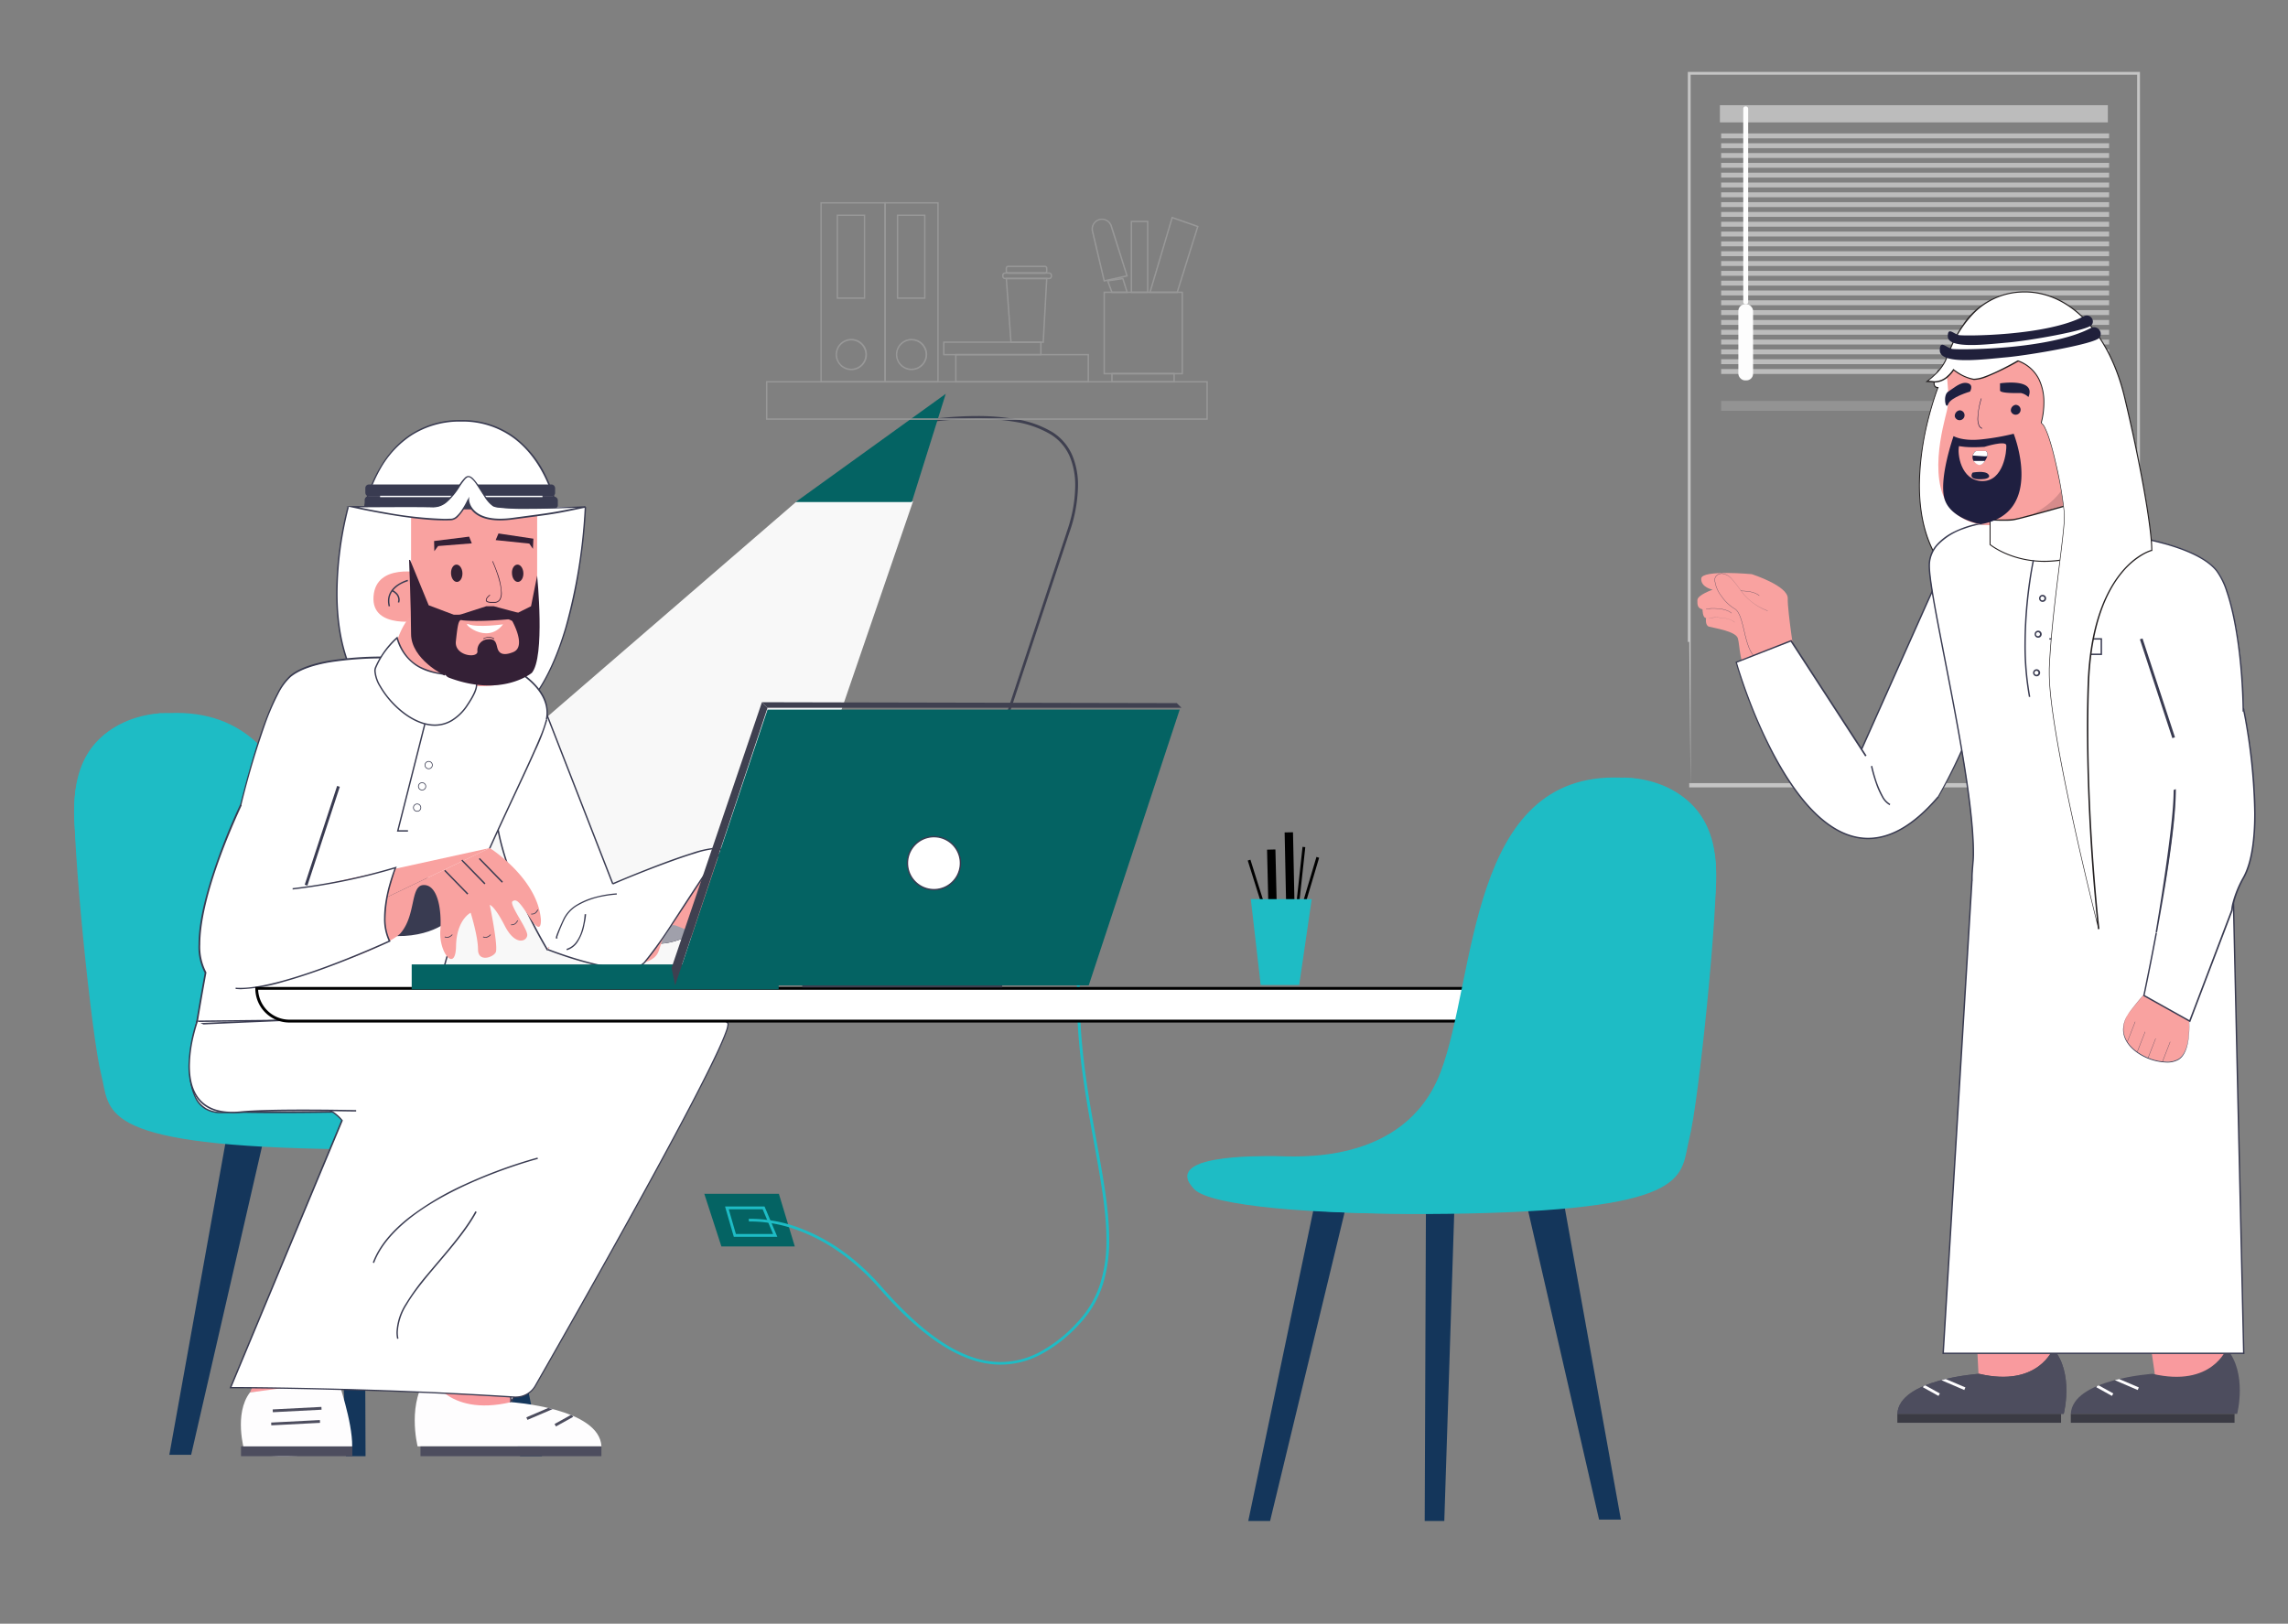 <svg id="Layer_1" data-name="Layer 1" xmlns="http://www.w3.org/2000/svg" xmlns:xlink="http://www.w3.org/1999/xlink" viewBox="0 0 648 460"><rect x="0" y="0" width="648" height="460" fill="#808080" stroke="none"/><defs><style>.cls-1{fill:none;}.cls-2{clip-path:url(#clip-path);}.cls-3{clip-path:url(#clip-path-2);}.cls-4{fill:#3f4050;}.cls-5{fill:#f8f8f8;}.cls-6{fill:#046363;}.cls-7{fill:#c5c5c5;}.cls-8{fill:#bcbcbc;}.cls-9{fill:#939393;}.cls-10{fill:#fdfdfd;}.cls-11{fill:#989898;}.cls-12{fill:#14365b;}.cls-13{fill:#1ebcc5;}.cls-14{fill:#393b51;}.cls-15{fill:#93dee3;}.cls-16{fill:#a0a0ab;}.cls-17{fill:#fff;}.cls-18{fill:#f9a2a0;}.cls-19{fill:#f9a4a2;}.cls-20{fill:#e29696;}.cls-21{fill:#f99a9e;}.cls-22{fill:#fefdfe;}.cls-23{clip-path:url(#clip-path-3);}.cls-24{fill:#4d4d5e;}.cls-25{fill:#352134;}.cls-26{fill:#342036;}.cls-27{clip-path:url(#clip-path-4);}.cls-28{fill:#3b3b44;}.cls-29{clip-path:url(#clip-path-5);}.cls-30{fill:#231f20;}.cls-31{fill:#f28b8b;}.cls-32{fill:#d68b8b;}.cls-33{fill:#1f1f40;}.cls-34{fill:#1e2142;}.cls-35{fill:#1d2040;}.cls-36{fill:#20203b;}.cls-37{clip-path:url(#clip-path-6);}</style><clipPath id="clip-path"><rect id="Matte" class="cls-1" x="-58.55" y="-195" width="760" height="760"/></clipPath><clipPath id="clip-path-2"><polyline id="Matte-2" data-name="Matte" class="cls-1" points="-173.34 569.94 781.63 569.94 781.63 -199.94 -173.34 -199.94 -173.34 569.94"/></clipPath><clipPath id="clip-path-3"><path class="cls-1" d="M144.72,397.23s25.07,1.63,25.62,12.53H118.28S115,397,121.55,389.32c0,0,4.63,12.27,23.17,7.91"/></clipPath><clipPath id="clip-path-4"><path class="cls-1" d="M560.55,389.2s-22.69,1.48-23.19,11.35h47.12s3-11.6-3-18.5c0,0-4.2,11.1-21,7.15"/></clipPath><clipPath id="clip-path-5"><path class="cls-1" d="M609.67,389.2s-22.69,1.48-23.18,11.35H633.6s3-11.6-3-18.5c0,0-4.19,11.1-21,7.15"/></clipPath><clipPath id="clip-path-6"><path class="cls-1" d="M562.72,129.64c.32-.72.08-1.87-.4-1.87h-2.51a.85.85,0,0,0-.69.5l-.25.4a2,2,0,0,0,0,1.84c.8,1.11,2.34,2.41,3.81-.87"/></clipPath></defs><title>Artboard 1</title><g id="Man_Office_Work" data-name="Man Office Work"><g class="cls-2"><g id="Man_Office_Work-2" data-name="Man Office Work"><g class="cls-3"><g id="Lamp"><path class="cls-4" d="M261.07,277.13l41.71-126-.38-.13.37.15a41.79,41.79,0,0,0,2.54-13.52,21.73,21.73,0,0,0-1.49-8.31,14.55,14.55,0,0,0-5.7-6.86A28.58,28.58,0,0,0,288,118.8a63.52,63.52,0,0,0-11.39-.94,102.2,102.2,0,0,0-17,1.5l.15.78.35-.07a103,103,0,0,1,16.54-1.42,62.47,62.47,0,0,1,11.24.93,27.85,27.85,0,0,1,9.81,3.57,13.74,13.74,0,0,1,5.4,6.49,21.1,21.1,0,0,1,1.42,8,38.51,38.51,0,0,1-1.24,9.22c-.31,1.22-.62,2.23-.85,2.92l-.28.81c0,.09-.06.16-.08.21l0,.07h0l-41.71,126,.75.25Z"/><path class="cls-5" d="M186.69,267.32a8.25,8.25,0,0,1-2.7-.41c-5.63-1.92,0-9.48,0-9.48l10.51.74,4,5.19s-6.43,4-11.81,4m21.23-11-9.43-6.71.23-.32,9.43,6.71-.23.32m2.91-2.9-9.43-6.72.23-.32,9.43,6.71-.23.33m.73-.74L202.13,246l.23-.32,9.43,6.71-.23.32M258.6,142H225.69L92.15,257.35c1.62,7.84,3.07,15.43,4.9,21.91l114.26.56L258.6,142"/><polygon class="cls-6" points="267.85 111.57 258.24 142.23 225.33 142.23 267.85 111.57"/></g><g id="Window"><polygon class="cls-7" points="478.42 181.46 478.42 221.86 606.07 221.86 606.07 20.37 478.02 20.37 478.02 181.86 478.42 181.86 478.42 181.46 478.82 223.46 478.82 21.16 605.28 21.16 605.28 223.07 478.42 223.07 478.42 181.46 478.82 222.46 478.42 181.46"/><rect class="cls-8" x="487.11" y="29.8" width="109.87" height="4.87"/><rect class="cls-8" x="487.46" y="37.8" width="109.87" height="1.39"/><rect class="cls-8" x="487.46" y="40.58" width="109.87" height="1.39"/><rect class="cls-8" x="487.46" y="43.36" width="109.87" height="1.39"/><rect class="cls-8" x="487.46" y="46.14" width="109.87" height="1.39"/><rect class="cls-8" x="487.46" y="48.92" width="109.87" height="1.39"/><rect class="cls-8" x="487.46" y="51.71" width="109.87" height="1.39"/><rect class="cls-8" x="487.46" y="54.49" width="109.87" height="1.39"/><rect class="cls-8" x="487.46" y="57.27" width="109.87" height="1.39"/><rect class="cls-8" x="487.46" y="60.05" width="109.87" height="1.39"/><rect class="cls-8" x="487.46" y="62.83" width="109.87" height="1.39"/><rect class="cls-8" x="487.46" y="65.61" width="109.87" height="1.39"/><rect class="cls-8" x="487.46" y="68.39" width="109.87" height="1.39"/><rect class="cls-8" x="487.46" y="71.18" width="109.87" height="1.39"/><rect class="cls-8" x="487.46" y="73.96" width="109.87" height="1.39"/><rect class="cls-8" x="487.46" y="76.74" width="109.87" height="1.39"/><rect class="cls-9" x="487.46" y="113.59" width="109.17" height="2.78"/><rect class="cls-8" x="487.46" y="79.52" width="109.87" height="1.39"/><rect class="cls-8" x="487.46" y="82.3" width="109.87" height="1.39"/><rect class="cls-8" x="487.46" y="85.08" width="109.87" height="1.39"/><rect class="cls-8" x="487.46" y="87.86" width="109.87" height="1.39"/><rect class="cls-8" x="487.46" y="90.65" width="109.87" height="1.39"/><rect class="cls-8" x="487.46" y="93.43" width="109.87" height="1.39"/><rect class="cls-8" x="487.46" y="96.21" width="109.87" height="1.39"/><rect class="cls-8" x="487.46" y="98.99" width="109.87" height="1.39"/><rect class="cls-8" x="487.46" y="101.77" width="109.87" height="1.39"/><rect class="cls-8" x="487.46" y="104.55" width="109.87" height="1.39"/><rect class="cls-10" x="493.72" y="30.15" width="1.39" height="56.05" rx="0.63"/><rect class="cls-10" x="492.33" y="86.2" width="4.17" height="21.56" rx="1.88"/></g><g id="Outline"><polygon class="cls-11" points="232.54 108.17 232.54 108.36 250.89 108.36 250.89 57.26 232.35 57.26 232.35 108.36 232.54 108.36 232.54 108.17 232.74 108.17 232.74 57.66 250.49 57.66 250.49 107.97 232.54 107.97 232.54 108.17 232.74 108.17 232.54 108.17"/><polygon class="cls-11" points="217.14 118.73 217.14 118.92 342.07 118.92 342.07 107.97 216.94 107.97 216.94 118.92 217.14 118.92 217.14 118.73 217.34 118.73 217.34 108.36 341.68 108.36 341.68 118.53 217.14 118.53 217.14 118.73 217.34 118.73 217.14 118.73"/><polygon class="cls-11" points="250.69 108.17 250.69 108.36 265.85 108.36 265.85 57.26 250.49 57.26 250.49 108.36 250.69 108.36 250.69 108.17 250.89 108.17 250.89 57.66 265.45 57.66 265.45 107.97 250.69 107.97 250.69 108.17 250.89 108.17 250.69 108.17"/><polygon class="cls-11" points="254.21 84.46 254.21 84.66 262.11 84.66 262.11 60.78 254.01 60.78 254.01 84.66 254.21 84.66 254.21 84.46 254.41 84.46 254.41 61.18 261.71 61.18 261.71 84.27 254.21 84.27 254.21 84.46 254.41 84.46 254.21 84.46"/><path class="cls-11" d="M253.94,100.47h-.2A4.43,4.43,0,1,0,258.17,96a4.43,4.43,0,0,0-4.43,4.44h.39a4,4,0,1,1,1.19,2.85,4,4,0,0,1-1.19-2.85Z"/><polygon class="cls-11" points="237.15 84.46 237.15 84.66 245.04 84.66 245.04 60.78 236.95 60.78 236.95 84.66 237.15 84.66 237.15 84.46 237.34 84.46 237.34 61.18 244.65 61.18 244.65 84.27 237.15 84.27 237.15 84.46 237.34 84.46 237.15 84.46"/><path class="cls-11" d="M236.87,100.47h-.2A4.44,4.44,0,1,0,241.11,96a4.43,4.43,0,0,0-4.44,4.44h.4a4,4,0,1,1,1.18,2.85,4,4,0,0,1-1.18-2.85Z"/><polygon class="cls-11" points="270.71 108.17 270.71 108.36 308.42 108.36 308.42 100.27 270.51 100.27 270.51 108.36 270.71 108.36 270.71 108.17 270.91 108.17 270.91 100.67 308.02 100.67 308.02 107.97 270.71 107.97 270.71 108.17 270.91 108.17 270.71 108.17"/><polygon class="cls-11" points="294.8 100.47 294.8 100.27 267.5 100.27 267.5 97.14 294.6 97.14 294.6 100.47 294.8 100.47 294.8 100.27 294.8 100.47 295 100.47 295 96.75 267.1 96.75 267.1 100.67 295 100.67 295 100.47 294.8 100.47"/><polygon class="cls-11" points="295.46 96.95 295.66 96.96 296.66 78.71 284.8 78.71 286.14 97.14 295.65 97.14 295.66 96.96 295.46 96.95 295.46 96.75 286.51 96.75 285.22 79.11 296.24 79.11 295.26 96.94 295.46 96.95 295.46 96.75 295.46 96.95"/><path class="cls-11" d="M285.54,77.37v.2h10.38a.73.73,0,0,0,.73-.73V76a.73.73,0,0,0-.73-.73H285.54a.73.73,0,0,0-.73.73v.81a.73.73,0,0,0,.73.73v-.4a.33.33,0,0,1-.33-.33V76a.32.32,0,0,1,.33-.33h10.38a.33.33,0,0,1,.33.33v.81a.33.33,0,0,1-.33.33H285.54Z"/><path class="cls-11" d="M284.66,78.91v.2h12.47a.85.85,0,0,0,.84-.84V78a.85.85,0,0,0-.84-.84H284.66a.85.85,0,0,0-.84.84v.26a.85.85,0,0,0,.84.84v-.4a.44.44,0,0,1-.44-.44V78a.44.44,0,0,1,.44-.44h12.47a.44.44,0,0,1,.44.44v.26a.44.44,0,0,1-.44.44H284.66Z"/><polygon class="cls-11" points="312.73 105.86 312.73 106.06 335.03 106.06 335.03 82.61 312.53 82.61 312.53 106.06 312.73 106.06 312.73 105.86 312.93 105.86 312.93 83.01 334.64 83.01 334.64 105.66 312.73 105.66 312.73 105.86 312.93 105.86 312.73 105.86"/><polygon class="cls-11" points="314.93 108.17 314.93 108.36 332.72 108.36 332.72 105.66 314.73 105.66 314.73 108.36 314.93 108.36 314.93 108.17 315.13 108.17 315.13 106.06 332.33 106.06 332.33 107.97 314.93 107.97 314.93 108.17 315.13 108.17 314.93 108.17"/><polygon class="cls-11" points="339.24 64.17 339.05 64.11 333.26 82.61 325.97 82.61 332.11 61.89 339.17 64.36 339.24 64.17 339.05 64.11 339.24 64.17 339.3 63.98 331.85 61.38 325.44 83.01 333.55 83.01 339.48 64.05 339.3 63.98 339.24 64.17"/><polygon class="cls-11" points="320.43 82.81 320.43 83.01 325.24 83.01 325.24 62.54 320.23 62.54 320.23 83.01 320.43 83.01 320.43 82.81 320.63 82.81 320.63 62.94 324.85 62.94 324.85 82.61 320.43 82.61 320.43 82.81 320.63 82.81 320.43 82.81"/><polygon class="cls-11" points="317.82 78.97 318.95 82.61 315.06 82.61 313.99 79.73 318.15 79.1 318.09 78.71 313.45 79.41 314.79 83.01 319.49 83.01 318.2 78.85 317.82 78.97 317.82 78.97"/><path class="cls-11" d="M319.22,78.14l-.05-.19-6.29,1.38-3.27-13.88a2.38,2.38,0,0,1-.07-.59,2.56,2.56,0,0,1,2-2.51,2.46,2.46,0,0,1,.53-.06,2.57,2.57,0,0,1,2.45,1.8L319,78.2l.19-.06-.05-.19.05.19.19-.06L314.94,64a3,3,0,0,0-2.83-2.07,3.15,3.15,0,0,0-.61.06,3,3,0,0,0-2.36,2.9,3.16,3.16,0,0,0,.08.68l3.36,14.26,6.89-1.52-.06-.2Z"/></g><g id="Saudi_Man_Work" data-name="Saudi Man Work"><polygon class="cls-12" points="95.07 322.56 97.98 412.55 103.53 412.55 103.18 322.87 95.07 322.56"/><polygon class="cls-12" points="75.04 321.16 54.14 412.14 47.96 412.14 64.33 321.16 75.04 321.16"/><polygon class="cls-12" points="125.6 322.56 147.31 412.55 153.49 412.55 134.54 322.04 125.6 322.56"/><path class="cls-13" d="M48,202s-29.79-1.71-26.81,32.76S25.85,304.06,36.92,316s122.53,12.33,131.9,2.55-17.87-9.36-23-9.36-36.59,3-46.8-23.83S91.38,200.24,48,202"/><path class="cls-13" d="M46.07,202s-22.77,4.67-20.64,28.49S33.51,296,44.57,306.61s54.41,13,77.87,11.49c27.23-1.7,44.42-6.88,44.42-6.88s5,3.19,3.46,5.25-14.78,10.34-79.14,9-59.89-10.88-62.56-21.25-8.28-65.68-7.5-77.84S28,204.1,46.07,202Z"/><path class="cls-13" d="M64.75,248.35c0,1.74-1.11,3.16-2.47,3.16s-2.47-1.42-2.47-3.16,1.11-3.16,2.47-3.16S64.75,246.61,64.75,248.35Z"/><path class="cls-13" d="M63.07,234.4a19,19,0,0,1,.84,4.59,11,11,0,0,1-1.09,4.84,9.75,9.75,0,0,1-1.63,2.41,11.61,11.61,0,0,0-1.13,1.23,2.45,2.45,0,0,0-.42,1.9,22.67,22.67,0,0,0,1.26,3.09,9.94,9.94,0,0,1,.37,2.86,10.84,10.84,0,0,1-1.24,4.8,18,18,0,0,1-2.88,3.67s.45-.16,1.1-.68a10.16,10.16,0,0,0,2.3-2.7,10.69,10.69,0,0,0,1.5-5.07,9.55,9.55,0,0,0-.36-3.16,27.25,27.25,0,0,1-1.21-3c-.23-.94.54-1.61,1.32-2.4a10.27,10.27,0,0,0,1.73-2.66,10.89,10.89,0,0,0,1-5.19,10.27,10.27,0,0,0-.79-3.45A3,3,0,0,0,63.07,234.4Z"/><path class="cls-13" d="M69.81,244.26c-.14,0,0,.75-.34,1.8A6.35,6.35,0,0,1,67,249.4a9.79,9.79,0,0,1-4,1.44c-1.12.17-1.84.2-1.85.32s.71.3,1.9.29a8.43,8.43,0,0,0,4.48-1.34,6.11,6.11,0,0,0,2.59-3.92C70.24,245,69.9,244.23,69.81,244.26Z"/><path class="cls-14" d="M198.5,263.36s-8.89,5.48-14.51,3.55,0-9.48,0-9.48l10.51.74,4,5.19"/><path class="cls-15" d="M92.15,257.35,67,279.11l30.1.15c-1.83-6.48-3.28-14.07-4.9-21.91"/><path class="cls-16" d="M184,257.43s-5.63,7.56,0,9.48a8.25,8.25,0,0,0,2.7.41c5.38,0,11.81-4,11.81-4l-4-5.19L184,257.43"/><path class="cls-17" d="M158.83,149.46h0s-3-30.24-28.17-30.24-28.19,29-28.19,29S147.5,147.18,158.83,149.46Z"/><path class="cls-14" d="M158.83,149.46l.2,0a47.16,47.16,0,0,0-4.67-15.19,30,30,0,0,0-8.56-10.46A24.74,24.74,0,0,0,130.66,119a25.48,25.48,0,0,0-15.14,4.57c-5.78,4.11-9.09,10.27-11,15.38a43.07,43.07,0,0,0-2.29,9.23l0,.22h.22l1.78,0c3.42-.07,11.38-.2,20.3-.2,6.56,0,13.65.07,19.83.29a105.14,105.14,0,0,1,14.41,1.19l.27.05,0-.27-.2,0,0-.19a106.85,106.85,0,0,0-14.48-1.19c-6.19-.22-13.27-.3-19.84-.3-11.9,0-22.09.24-22.09.24v.2l.19,0s0-.11,0-.32a43.63,43.63,0,0,1,5.36-15.46,27.53,27.53,0,0,1,8.42-9,25.19,25.19,0,0,1,14.18-4,24.25,24.25,0,0,1,14.9,4.69c5.68,4.21,9,10.55,10.81,15.85a50.93,50.93,0,0,1,1.83,6.75c.16.86.27,1.55.34,2,0,.24.06.43.08.55s0,.19,0,.19l.19,0,0-.19Z"/><path class="cls-17" d="M105.44,146.59h52.39"/><path class="cls-14" d="M105.63,146.64l1.36-5a.19.19,0,0,0-.13-.24.2.2,0,0,0-.25.14l-.21.78-1.15,4.22-.07.25h52.65v-.4H105.44v.2l.19,0,1.36-5a.19.19,0,0,0-.13-.24.2.2,0,0,0-.25.14l-.3,1.09-1.06,3.91.38.1Z"/><path class="cls-17" d="M153,197.63l23.41,60.1L155,269s-15.1-24.89-14.6-41.77S153,197.63,153,197.63Z"/><path class="cls-14" d="M153,197.63l-.19.07,23.35,59.94L154.9,268.81l.09.18.17-.11-.16-.27a147.91,147.91,0,0,1-7.82-15.4c-3.41-7.84-6.61-17.31-6.61-25.16,0-.28,0-.55,0-.82.24-8.4,3.39-15.77,6.47-21a55.37,55.37,0,0,1,4.21-6.19c.57-.72,1-1.28,1.38-1.66l.38-.43.13-.14-.14-.14-.19.07.19-.07-.14-.14s-12.18,12.75-12.69,29.72c0,.28,0,.56,0,.84,0,8.48,3.67,18.73,7.32,26.87a145.93,145.93,0,0,0,7.32,14.17l.1.16,21.76-11.43-23.59-60.55-.21.22Z"/><path class="cls-17" d="M165.77,143.63s-2.05,61.93-31.23,63.9c-50.09,3.4-39-52.66-35.93-63.9"/><path class="cls-14" d="M165.57,143.62s0,.24,0,.69a155,155,0,0,1-5.46,33.42c-2.16,7.35-5.17,14.53-9.33,20s-9.45,9.17-16.22,9.63c-1.47.1-2.88.14-4.24.14-14.25,0-22.89-5.29-28-12.85S95.6,177.17,95.61,168a99.46,99.46,0,0,1,3.19-24.32l-.38-.11A100.17,100.17,0,0,0,95.21,168c0,9.22,1.57,19.18,6.75,26.85s14,13,28.33,13q2.06,0,4.26-.15c7.37-.5,13-4.79,17.34-10.9,6.47-9.17,10-22.47,11.89-33.47A160.33,160.33,0,0,0,166,143.63Z"/><path class="cls-17" d="M154.81,203.82c-1.78,8.88-29.62,58.94-30.51,78.79s-68.72,8-68.72,8,1-6,2.59-15c-7.11-11.86,9.6-46.66,10-47.56v0c4.35-17.29,9.32-32.42,14-36.34C94.68,181.31,145,189.3,145,189.3S156.59,194.93,154.81,203.82Z"/><path class="cls-14" d="M154.81,203.82l-.2,0a32,32,0,0,1-1.77,5.09c-3.26,7.89-10.25,22-16.52,36.24-3.13,7.14-6.09,14.33-8.31,20.82s-3.71,12.3-3.91,16.67a7.68,7.68,0,0,1-2.65,5.48c-2.41,2.21-6.35,3.68-11.13,4.59a90.27,90.27,0,0,1-16.2,1.25A230.37,230.37,0,0,1,68,292.17c-3.66-.44-6.75-.88-8.92-1.21-1.08-.16-1.94-.3-2.52-.4l-.9-.15,0,.2.19,0s.06-.37.18-1.07c.34-2.11,1.19-7.17,2.42-13.94v-.08l0-.06a15.61,15.61,0,0,1-1.73-7.93c0-7.44,2.85-17.13,5.75-25s5.85-14.05,6-14.42L68.2,228l.18.09v-.06a235.7,235.7,0,0,1,6.86-23.16,67.77,67.77,0,0,1,3.57-8.23,16.6,16.6,0,0,1,3.52-4.84c2.4-2,6.28-3.33,11-4.15a95.84,95.84,0,0,1,15.81-1.12A234.23,234.23,0,0,1,133.57,188c3.4.37,6.26.73,8.27,1l2.33.33.83.13,0-.2-.08.18.1.06a25,25,0,0,1,5.29,3.73c2.31,2.15,4.46,5.12,4.46,8.69a8.87,8.87,0,0,1-.19,1.82l.2,0,.19,0a9.64,9.64,0,0,0,.19-1.9,10.45,10.45,0,0,0-1.58-5.37c-2.85-4.72-8.48-7.45-8.49-7.46l0,0h0a265.17,265.17,0,0,0-35.92-3,95.54,95.54,0,0,0-15.87,1.13c-4.73.83-8.67,2.16-11.16,4.23a17.08,17.08,0,0,0-3.62,5C74.89,203.23,71.28,215,68,228l.19,0-.17-.09v0h0c-.18.38-3.13,6.52-6,14.45S56.22,260,56.22,267.56A15.89,15.89,0,0,0,58,275.69l.17-.1-.19,0c-1.64,9-2.6,15-2.6,15l0,.19.19,0s20.1,3.52,38.58,3.52c7.74,0,15.2-.62,20.79-2.37a18,18,0,0,0,6.81-3.58,8.12,8.12,0,0,0,2.78-5.75c.21-4.92,2.12-11.76,4.88-19.38,4.14-11.42,10.21-24.59,15.41-35.74,2.6-5.57,5-10.64,6.8-14.73a55.22,55.22,0,0,0,3.41-8.91Z"/><path class="cls-18" d="M119.55,162.34s-13.06-3-13.76,6.62,13.76,6.8,13.76,6.8Z"/><path class="cls-14" d="M115.5,164.24a10.77,10.77,0,0,0-2.8,1.29,6.85,6.85,0,0,0-1.93,1.84,4.94,4.94,0,0,0-.89,2.87,6.3,6.3,0,0,0,.2,1.56l.39-.1a5.62,5.62,0,0,1-.2-1.46,4.63,4.63,0,0,1,.82-2.65,7.44,7.44,0,0,1,2.81-2.3,11.73,11.73,0,0,1,1.21-.51l.36-.12.09,0h0l-.1-.39Z"/><path class="cls-19" d="M115.81,175.11c-6.19,7.22-8,28.39,5.06,27S131,188.35,131,188.35,132.71,155.43,115.81,175.11Z"/><path class="cls-20" d="M125.13,200.73l4.06-2.74c.7,0,1.28-2.9,1.28-3.6V183.82h-5.34Z"/><path class="cls-18" d="M152.13,145.45v36.4s0,12.89-16.38,12.55-19.33-18.64-19.33-18.64V138.48h35.71Z"/><polyline class="cls-14" points="95.48 222.65 86.3 250.65 87.06 250.89 96.24 222.9"/><path class="cls-14" d="M127.75,259.78c0,1-6.91,6.93-19.84,5.06S117.83,247,117.83,247,128.2,250.89,127.75,259.78Z"/><path class="cls-18" d="M61.94,277c-1.77-8.16,7.85-21.64,7.85-21.64l68.92-15.12"/><path class="cls-18" d="M138.71,240.24s11.07,7,13.89,17a18.23,18.23,0,0,1,.58,3.15s.4,4.92-2.84,0-4-5.81-5.16-5.07,4.3,7.85,4.15,9.63-3.41,3.11-6.37-2.67-4.25-5.92-4.25-5.92,2.49,12,1.67,13.47-5,2.82-5-.88-2.08-10.37-2.08-10.37-4,1.92-4.14,9.48-4.89,1.92-4.45-4.45-.89-13-4.74-12.88-2.07,8.44-6.51,13.62S63.72,285.17,61.94,277"/><path class="cls-14" d="M152.2,257.73l0,0a2.84,2.84,0,0,1-.46.65,1.38,1.38,0,0,1-1,.47,1.15,1.15,0,0,1-.31,0l0,.2a1.39,1.39,0,0,0,.35,0,1.65,1.65,0,0,0,1.24-.65,3,3,0,0,0,.41-.63l-.18-.08Z"/><path class="cls-14" d="M146.52,260.76l0,0a2.55,2.55,0,0,1-.46.65,1.38,1.38,0,0,1-1,.47,1,1,0,0,1-.3,0l-.05.2a1.45,1.45,0,0,0,.35,0,1.65,1.65,0,0,0,1.24-.65,3,3,0,0,0,.41-.63l-.18-.08Z"/><path class="cls-14" d="M138.86,264.74l0,0a2.09,2.09,0,0,1-1.39.73,1.18,1.18,0,0,1-.6-.16l-.1.18a1.46,1.46,0,0,0,.7.18,1.9,1.9,0,0,0,1.12-.42,3.8,3.8,0,0,0,.45-.41l-.16-.13Z"/><path class="cls-14" d="M128,264.74l0,0a2.09,2.09,0,0,1-1.39.73,1.18,1.18,0,0,1-.6-.16l-.1.18a1.43,1.43,0,0,0,.7.18,1.85,1.85,0,0,0,1.11-.42,3.49,3.49,0,0,0,.46-.41l-.16-.13Z"/><polyline class="cls-14" points="142.44 249.79 135.89 243.08 135.61 243.35 142.15 250.07"/><polyline class="cls-14" points="137.49 250.25 130.94 243.54 130.66 243.81 137.2 250.53"/><polyline class="cls-14" points="132.63 253.15 126.08 246.43 125.8 246.71 132.34 253.42"/><path class="cls-14" d="M104.46,144.1v.2h51.79a1.17,1.17,0,0,0,1.17-1.18V141.7a1.17,1.17,0,0,0-1.17-1.17H104.46a1.17,1.17,0,0,0-1.18,1.17v1.42a1.18,1.18,0,0,0,1.18,1.18v-.39a.79.79,0,0,1-.79-.79V141.7a.78.78,0,0,1,.79-.78h51.79a.78.78,0,0,1,.78.78v1.42a.79.79,0,0,1-.78.79H104.46Z"/><path class="cls-17" d="M82.87,251.8a168.27,168.27,0,0,0,29.13-6s-5.57,13.35-1.72,20.8c0,0-31.33,14.51-43.6,13.38"/><path class="cls-14" d="M82.89,252a169.52,169.52,0,0,0,29.16-6l0-.19-.19-.08s-3.08,7.4-3.09,14.3a14.54,14.54,0,0,0,1.38,6.67l.18-.09-.09-.18-.33.15c-1.61.74-9,4.06-17.49,7.2s-18.15,6.08-24.24,6.08c-.5,0-1,0-1.44-.07l0,.4c.46,0,1,.06,1.47.06a48.89,48.89,0,0,0,12.17-2.11c13.72-3.78,30.05-11.34,30.06-11.35l.19-.08-.1-.19a14.16,14.16,0,0,1-1.33-6.49,36.43,36.43,0,0,1,1.53-9.62c.38-1.35.77-2.48,1-3.27l.35-.93c.08-.21.13-.32.13-.32l.16-.38-.4.11a169.78,169.78,0,0,1-29.09,6l0,.39Z"/><path class="cls-18" d="M161.82,256.64l39.69-15.8s15.55,8.26,18.27,13.47-2.62,3.62-5,2.33,5.12,1.56,2.78,5-9-3.2-9-3.2,9.18,4.29,5.93,8-15.26-6-15.26-6,7.26,4.56,7.85,9.3-10.25,3.11-10.25,3.11.33-8.45-3.23-9.78-4.14-2.81-7,6.22-31.6-.29-31.6-.29Z"/><polyline class="cls-14" points="201.44 240.65 166.49 254.57 166.63 254.94 201.58 241.02"/><polygon class="cls-14" points="120.15 205.02 112.41 235.59 115.55 235.59 115.55 235.2 112.91 235.2 120.53 205.12 120.15 205.02 120.15 205.02"/><path class="cls-14" d="M120.37,216.75h-.1a1.14,1.14,0,1,0,1.14-1.14,1.14,1.14,0,0,0-1.14,1.14h.2a.94.94,0,1,1,.94.94.94.94,0,0,1-.94-.94Z"/><path class="cls-14" d="M118.51,222.78h-.1a1.14,1.14,0,1,0,1.14-1.14,1.14,1.14,0,0,0-1.14,1.14h.2a.94.94,0,1,1,.94.94.94.94,0,0,1-.94-.94Z"/><path class="cls-14" d="M117.08,228.8H117a1.14,1.14,0,1,0,1.14-1.14A1.14,1.14,0,0,0,117,228.8h.2a.94.94,0,1,1,.94.94.94.94,0,0,1-.94-.94Z"/><rect class="cls-14" x="103.47" y="137.26" width="53.75" height="3.38" rx="0.98"/><rect class="cls-14" x="103.47" y="140.72" width="54.52" height="3.38" rx="0.98"/><polyline class="cls-17" points="153.64 140.45 107.65 140.45 107.65 140.84 153.64 140.84"/><polygon class="cls-21" points="149.85 388.4 140.39 403.77 118.15 396.26 128.36 378.42 149.85 388.4"/><polygon class="cls-21" points="99.78 386.63 95.78 392.45 70.81 394.49 78.3 376.65 99.78 386.63"/><path class="cls-17" d="M188.87,289.29s13.09,1.91,5.73,18.53-49.88,89.41-49.88,89.41.27-14.18-9.27-14.18-13.9,6.27-13.9,6.27l40.07-74.41-77.69-1.36,21.81-24.26Z"/><path class="cls-14" d="M188.87,289.29l0,.19.09,0a10.58,10.58,0,0,1,4.18,1.84,8.86,8.86,0,0,1,3.54,7.52,22.41,22.41,0,0,1-2.23,8.88c-3.67,8.29-16.15,30.65-27.69,50.92C161,368.8,155.41,378.41,151.3,385.5c-2.05,3.54-3.74,6.44-4.91,8.47L145,396.3c-.32.54-.48.82-.48.83l.17.1h.19a.55.55,0,0,0,0-.12,24.85,24.85,0,0,0-1.27-7.61,11.53,11.53,0,0,0-2.81-4.59,7.62,7.62,0,0,0-5.39-2.06A18.55,18.55,0,0,0,124.81,386a14.07,14.07,0,0,0-3.42,3.19l.16.11.17.09,40.22-74.69-77.57-1.36,21.46-23.88h83v-.19l0,.19,0-.19v-.2H105.65L83.5,313.74l77.79,1.36-39.92,74.13.34.2h0a14.17,14.17,0,0,1,3.53-3.22,18.21,18.21,0,0,1,10.2-2.95,7.19,7.19,0,0,1,5.12,1.95,13.25,13.25,0,0,1,3.4,6.9,25.13,25.13,0,0,1,.55,5v.11l0,.76.39-.65s10.63-18.2,22.18-38.47c5.77-10.14,11.78-20.8,16.8-30s9.06-16.83,10.91-21a22.72,22.72,0,0,0,2.26-9,10.13,10.13,0,0,0-1.27-5.14,9.47,9.47,0,0,0-4.29-3.8,10.37,10.37,0,0,0-2.58-.83h0Z"/><path class="cls-22" d="M95.75,391.09s4.07,11.59,4,18.67c0,0-18.85,5.46-30.57,1.09,0,0-3-10.29,1.6-16.36Z"/><path class="cls-17" d="M55.86,289.29s-6,25.07,7.63,25.62,36.8,0,36.8,0L72.21,392.32s10.63-18,24.53,0l37.55-94.18a7,7,0,0,0-6.59-9.63Z"/><path class="cls-14" d="M55.86,289.29l-.19-.05a55,55,0,0,0-1.32,11.44,22.3,22.3,0,0,0,1.77,9.61,8.89,8.89,0,0,0,2.8,3.38,8.48,8.48,0,0,0,4.56,1.44c4.55.18,10.15.24,15.61.24,10.9,0,21.2-.24,21.2-.24v-.2l-.19-.07L72,392.25l.35.17.06-.09A20.75,20.75,0,0,1,76,388.09a12.41,12.41,0,0,1,8.19-3.57c3.55,0,7.76,2,12.38,7.92l.21.27,37.68-94.5a7.33,7.33,0,0,0,.52-2.68,7.26,7.26,0,0,0-2.06-5,7.13,7.13,0,0,0-5.16-2.17h-.09l-72,.77,0,.15.19.05v.19l71.84-.77h.08a6.7,6.7,0,0,1,4.87,2.06,6.85,6.85,0,0,1,1.95,4.76,6.73,6.73,0,0,1-.49,2.53L96.56,392.25l.18.07.16-.12c-4.65-6-9-8.07-12.69-8.07s-6.75,2-8.86,4.05a21.58,21.58,0,0,0-3.31,4l.17.1.19.07,28.17-77.69h-.29l-1.78,0c-3.4.07-11.24.2-19.41.2-5.45,0-11-.06-15.59-.24a7.94,7.94,0,0,1-4.35-1.37,9.7,9.7,0,0,1-3.5-5.34,26.15,26.15,0,0,1-.91-7.32,52.24,52.24,0,0,1,.66-7.88c.16-1.05.32-1.92.45-2.52.06-.31.11-.54.14-.7l.06-.25-.19,0v0Z"/><g class="cls-23"><path class="cls-22" d="M144.72,397.23s25.07,1.63,25.62,12.53H118.28S115,397,121.55,389.32C121.55,389.32,126.18,401.59,144.72,397.23Z"/><polyline class="cls-24" points="161.93 400.72 157.06 403.42 157.45 404.11 162.31 401.41"/><polyline class="cls-24" points="156.18 398.49 149.07 401.53 149.38 402.25 156.49 399.21"/></g><rect class="cls-24" x="68.26" y="409.76" width="31.53" height="2.78"/><polyline class="cls-24" points="91.03 398.58 77.23 399.29 77.27 400.08 91.07 399.37"/><polyline class="cls-24" points="90.6 402.3 76.8 403.01 76.84 403.8 90.64 403.09"/><path class="cls-17" d="M112.46,180.69a24.26,24.26,0,0,0-6.1,8.47c-2,5,15.46,26.35,26,10.57S118,199.32,112.46,180.69Z"/><path class="cls-14" d="M112.46,180.69l-.13-.16a24.72,24.72,0,0,0-6.15,8.55,2.73,2.73,0,0,0-.18,1,10,10,0,0,0,1.48,4.41,26.31,26.31,0,0,0,6.45,7.43c2.76,2.16,6,3.71,9.21,3.71a9.59,9.59,0,0,0,4.9-1.34,14.15,14.15,0,0,0,4.52-4.47c1.82-2.72,2.61-4.52,2.61-5.81a2,2,0,0,0-.86-1.76,4.76,4.76,0,0,0-1.84-.73,46.14,46.14,0,0,0-4.8-.53,22.48,22.48,0,0,1-8.59-2.1c-2.74-1.44-5.11-3.9-6.43-8.28l-.09-.29-.23.19.13.16-.19.05a13.63,13.63,0,0,0,5.55,7.89c3.55,2.32,7.85,2.62,11.23,2.9a18.57,18.57,0,0,1,4.18.62,2.7,2.7,0,0,1,1.15.71,1.77,1.77,0,0,1,.4,1.17c0,1.12-.74,2.9-2.55,5.59a13.67,13.67,0,0,1-4.39,4.35,9.11,9.11,0,0,1-4.7,1.28c-4.15,0-8.35-2.66-11.5-5.91a25,25,0,0,1-3.81-5,9.49,9.49,0,0,1-1.43-4.21,2.26,2.26,0,0,1,.15-.87,22.28,22.28,0,0,1,3.77-6.06c.63-.74,1.2-1.33,1.61-1.73l.48-.45.13-.12,0,0-.13-.15-.19.05Z"/><rect class="cls-24" x="119.09" y="409.76" width="51.24" height="2.78"/><path class="cls-17" d="M132.6,141.66s.22,7,12.54,5.33c11.86-1.58,10.75-1.32,20.63-3.36,0,0-23.62,1.13-26.06-.29s-5.06-8.39-7.11-8.28-4.47,8.7-10,8.57-22.85,0-22.85,0,18.33,4.17,28.1,3.61C130.14,147.11,132.6,141.66,132.6,141.66Z"/><path class="cls-14" d="M132.6,141.66h-.2a5.27,5.27,0,0,0,1.24,2.91c1.2,1.44,3.53,2.86,8,2.86a26,26,0,0,0,3.53-.26c11.85-1.57,10.76-1.31,20.64-3.36l-.05-.39-1.51.06c-2.85.13-9.27.37-14.84.37-2.34,0-4.52-.05-6.24-.16a20.45,20.45,0,0,1-2.17-.22,3.78,3.78,0,0,1-1.19-.31,6.81,6.81,0,0,1-1.77-1.84c-.92-1.25-1.84-2.84-2.73-4.13a10.81,10.81,0,0,0-1.32-1.64,2.9,2.9,0,0,0-.65-.5,1.48,1.48,0,0,0-.69-.2h-.06a1.54,1.54,0,0,0-.91.45,11.75,11.75,0,0,0-1.58,2,26.32,26.32,0,0,1-3,4,6.11,6.11,0,0,1-4.32,2.08h-.13c-1.84-.05-5-.06-8.38-.06-6.77,0-14.47.06-14.47.06H98.07l1.65.38s16.09,3.67,26.19,3.67c.68,0,1.34,0,2-.05a3,3,0,0,0,1.83-1,13.4,13.4,0,0,0,2.17-3c.56-1,.91-1.74.91-1.75l-.18-.08h0l-.18-.08-.11.23a21.8,21.8,0,0,1-1.73,3,9,9,0,0,1-1.35,1.55,2.47,2.47,0,0,1-1.38.69c-.62,0-1.26.05-1.94.05a107.66,107.66,0,0,1-16.81-1.83c-2.64-.45-5-.91-6.62-1.26l-2-.41-.71-.16,0,.2v.19h1.3c2.49,0,8.09-.05,13.16-.05,3.39,0,6.54,0,8.37.06h.14a5.83,5.83,0,0,0,3.66-1.36,19,19,0,0,0,3.78-4.53,21.39,21.39,0,0,1,1.37-1.9,3.39,3.39,0,0,1,.58-.57,1,1,0,0,1,.48-.2h0a1.27,1.27,0,0,1,.68.26,7,7,0,0,1,1.44,1.59c.76,1.06,1.56,2.41,2.37,3.62a9.19,9.19,0,0,0,2.47,2.78,4.35,4.35,0,0,0,1.32.37,66.24,66.24,0,0,0,8.48.37c7.45,0,16.37-.43,16.37-.43v-.19l0-.2c-9.88,2-8.75,1.78-20.61,3.36a26.82,26.82,0,0,1-3.48.25c-4.39,0-6.58-1.37-7.69-2.72a5.16,5.16,0,0,1-1-1.84,3.78,3.78,0,0,1-.14-.61c0-.07,0-.13,0-.16v-.05h0l0-.85-.35.78Z"/><path class="cls-17" d="M65.3,393.11s38.48,0,80.43,2.68a6.35,6.35,0,0,0,5.89-3.17c10-17.48,54.76-96.09,54.61-102.54-.18-7.27-150.37,0-150.37,0S46.58,321,68.26,314.21s28.62,3.26,28.62,3.26Z"/><path class="cls-14" d="M65.3,393.11v.2H67c7.93,0,42,.33,78.67,2.67l.42,0a6.53,6.53,0,0,0,5.66-3.29c5-8.72,18.64-32.67,31.05-55.28,6.2-11.31,12.09-22.28,16.43-30.84,2.17-4.28,4-8,5.2-10.79.62-1.41,1.11-2.61,1.44-3.56a7.5,7.5,0,0,0,.51-2.13v0a.83.83,0,0,0-.25-.56,3.46,3.46,0,0,0-1.46-.77,28.62,28.62,0,0,0-5.3-1c-6.93-.8-18.54-1.11-32.25-1.11-44.56,0-111.31,3.23-111.31,3.23h-.14l0,.13a52.53,52.53,0,0,0-2,13.07,16.91,16.91,0,0,0,1.8,8.44,7.42,7.42,0,0,0,2.76,2.8,8.77,8.77,0,0,0,4.43,1.06,19,19,0,0,0,5.64-1A45.74,45.74,0,0,1,82,312a22,22,0,0,1,11.46,2.78,13.2,13.2,0,0,1,2.5,1.91,6.81,6.81,0,0,1,.58.62l.14.17,0,.05h0l.16-.11-.18-.08L65,393.31h.3v-.2l.18.08L97.1,317.44l-.06-.09a11.49,11.49,0,0,0-3.37-2.86A22.3,22.3,0,0,0,82,311.65,46.07,46.07,0,0,0,68.2,314a18.66,18.66,0,0,1-5.52,1,8.48,8.48,0,0,1-4.23-1A7.86,7.86,0,0,1,55,309.54a19.66,19.66,0,0,1-.93-6.45,46.59,46.59,0,0,1,1-8.88c.25-1.22.5-2.24.68-2.95.09-.36.17-.64.22-.83s.09-.29.09-.3l-.19-.05v.2l.76,0c7.49-.36,68.77-3.19,110.53-3.19,11.14,0,20.89.2,27.85.7a63.92,63.92,0,0,1,8.18,1,10,10,0,0,1,2.17.68,1.79,1.79,0,0,1,.52.36.43.43,0,0,1,.15.3v0a7.68,7.68,0,0,1-.49,2c-1.23,3.52-4.64,10.55-9.21,19.35-13.72,26.41-37.87,68.79-44.88,81.06a6.14,6.14,0,0,1-5.32,3.08h-.39c-41.95-2.68-80.44-2.68-80.44-2.68v.2l.18.08Z"/><path class="cls-17" d="M55.86,289.29s-10.22,28,12.4,25.76c9-.89,32.57-.35,32.57-.35"/><path class="cls-14" d="M55.67,289.22A42.75,42.75,0,0,0,53.36,302c0,3.3.61,6.64,2.48,9.18s5,4.22,10,4.21c.78,0,1.6,0,2.48-.12,4-.4,11.07-.51,17.56-.51,3.94,0,7.69,0,10.45.08l3.3.05,1.24,0v-.4s-7.1-.16-15-.16c-6.5,0-13.53.11-17.6.51a23.53,23.53,0,0,1-2.44.13c-4.87,0-7.85-1.64-9.65-4.06s-2.4-5.68-2.4-8.94a38.13,38.13,0,0,1,1.15-8.69c.29-1.19.57-2.17.79-2.86.1-.34.19-.61.26-.8l.09-.28-.37-.13Z"/><path class="cls-17" d="M152.29,328.13s-39.38,10.27-46.52,29.62"/><path class="cls-14" d="M152.24,327.94a137,137,0,0,0-20.62,7.56,81,81,0,0,0-15.69,9.3c-4.72,3.7-8.54,8-10.35,12.88l.37.14c1.77-4.79,5.54-9,10.22-12.71,7-5.5,16.07-9.71,23.35-12.53,3.65-1.41,6.85-2.47,9.15-3.19,1.14-.35,2.06-.62,2.69-.8l.73-.2.25-.07-.1-.38Z"/><path class="cls-17" d="M134.8,343.26c-7,12.91-24.3,25.49-22.14,36"/><path class="cls-14" d="M134.63,343.16c-3.26,6-8.83,12.06-13.6,17.81a65.5,65.5,0,0,0-6.16,8.44,16.3,16.3,0,0,0-2.59,8,9.25,9.25,0,0,0,.19,1.89l.38-.08a9.18,9.18,0,0,1-.18-1.81,16,16,0,0,1,2.54-7.79c2.36-4.06,6.07-8.34,9.8-12.74s7.5-8.93,10-13.52l-.34-.19Z"/><path class="cls-25" d="M145,162.47c.06,1.36.82,2.43,1.71,2.39s1.58-1.16,1.52-2.52-.81-2.42-1.71-2.39S144.9,161.11,145,162.47Z"/><path class="cls-25" d="M127.74,162.47c.05,1.36.81,2.43,1.71,2.39s1.57-1.16,1.52-2.52-.82-2.42-1.72-2.39S127.68,161.11,127.74,162.47Z"/><path class="cls-26" d="M128.55,174.15s6.83,0,18.15-.56c0,0,6,8.17,3.89,17.06,0,0-8.41,7-23.45,1.34a2,2,0,0,1-1.21-1.42C125.3,187.66,122.58,183,128.55,174.15Z"/><path class="cls-18" d="M144.77,175.37s4.61,7.76.56,9.38-4.36-.81-4.6-1.7-.49-2.18-2.51-1.94a3.11,3.11,0,0,0-3,3.48c0,2-6.56,1.21-6.11-2.91s.71-6.2,1.6-6S136.6,176.18,144.77,175.37Z"/><polygon class="cls-26" points="151.07 152.61 141.18 151.13 140.38 153.01 149.91 154 150.94 155.49 151.07 152.61"/><polygon class="cls-26" points="122.94 153.27 132.87 152.03 133.62 153.93 124.08 154.69 123.01 156.15 122.94 153.27"/><path class="cls-26" d="M137,181l0,0a3.11,3.11,0,0,1,1.46-.38,2.43,2.43,0,0,1,1.35.4.11.11,0,0,0,.14,0,.1.1,0,0,0,0-.14,2.68,2.68,0,0,0-1.46-.43,3.36,3.36,0,0,0-1.59.43.1.1,0,0,0,0,.14.11.11,0,0,0,.14,0Z"/><path class="cls-17" d="M142.48,176.87s-7.17,1-9.71,0S137.74,183.05,142.48,176.87Z"/><path class="cls-26" d="M139.43,159.06l.11.24c.47,1.08,2.38,5.63,2.37,8.61a3.63,3.63,0,0,1-.39,1.83,1.62,1.62,0,0,1-1.36.8c-.32,0-.61,0-.85,0a2.94,2.94,0,0,1-1.22-.18.43.43,0,0,1-.29-.38,1.53,1.53,0,0,1,.48-.84,2.55,2.55,0,0,1,.34-.33l.15-.13a.1.1,0,0,0,0-.14.09.09,0,0,0-.13,0,4.92,4.92,0,0,0-.52.48,1.66,1.66,0,0,0-.52,1,.6.6,0,0,0,.39.56,3.15,3.15,0,0,0,1.31.2c.25,0,.54,0,.87,0a1.86,1.86,0,0,0,1.51-.89,3.84,3.84,0,0,0,.42-1.94,19.62,19.62,0,0,0-1.25-5.77c-.63-1.8-1.25-3.16-1.25-3.17a.1.1,0,0,0-.13,0,.1.1,0,0,0,0,.13Z"/><path class="cls-17" d="M83.93,254.75s-2.72-7.82-8.89-6.9-28.68,40.93-4.93,30.58S83.93,254.75,83.93,254.75Z"/><path class="cls-26" d="M115.86,158.63h.28l5.27,12.84,7.94,3-3.42,16.92s-9.51-4.59-9.51-11.81S115.86,158.63,115.86,158.63Z"/><path class="cls-26" d="M150.59,190.65c3.87-4.32,1.54-27.57,1.54-27.57l-1.73,8.67-3.7,1.84-6.84-1.84H137.7l-8.35,2.7,14.52.92,2.64,1.16Z"/><path class="cls-14" d="M111,167.5h0a4.25,4.25,0,0,1,1,.71,2.38,2.38,0,0,1,.8,1.68,2.2,2.2,0,0,1-.13.72l.38.13a2.68,2.68,0,0,0,.15-.85,2.83,2.83,0,0,0-1-2.05,5.06,5.06,0,0,0-1-.71l-.17.36Z"/><path class="cls-17" d="M155.05,269s22.65,9,27.45,3.67,17.63-26.57,20.82-30.17c7-7.83-29.75,7.9-29.75,7.9"/><path class="cls-14" d="M155,269.17s3.38,1.35,7.8,2.69,9.89,2.7,14.11,2.7a12.49,12.49,0,0,0,3.38-.4,4.93,4.93,0,0,0,2.37-1.37,73.11,73.11,0,0,0,4.85-6.48c2.89-4.21,6.29-9.46,9.27-14,1.49-2.27,2.87-4.36,4-6.05a43.25,43.25,0,0,1,2.68-3.64,6.26,6.26,0,0,0,.69-.92,1.54,1.54,0,0,0,.23-.74.7.7,0,0,0-.12-.4.89.89,0,0,0-.54-.35,2.83,2.83,0,0,0-.82-.1,29.43,29.43,0,0,0-7.1,1.58c-9.08,2.84-22.31,8.51-22.32,8.52l.16.36,1-.43c2.29-1,8.1-3.38,14-5.55,2.93-1.08,5.88-2.11,8.41-2.86a24.28,24.28,0,0,1,5.87-1.22,2,2,0,0,1,.86.13.45.45,0,0,1,.18.14.32.32,0,0,1,.05.18,1.15,1.15,0,0,1-.19.55,4.92,4.92,0,0,1-.64.85,66.73,66.73,0,0,0-3.94,5.5c-2.59,3.87-5.92,9-9,13.74a121.6,121.6,0,0,1-7.84,10.93,4.56,4.56,0,0,1-2.19,1.25,12.34,12.34,0,0,1-3.27.38c-4.14,0-9.59-1.34-14-2.68-2.2-.67-4.14-1.34-5.53-1.84-.7-.25-1.26-.46-1.64-.61l-.59-.23-.15.37Z"/><path class="cls-17" d="M174,254.75s-2.2-5.84-9.89-4.36-14.55,20.29-5.3,18.6S174,254.75,174,254.75Z"/><path class="cls-17" d="M174.7,253.29s-11.9.51-15,7.14-1.91,5.17-1.91,5.17"/><path class="cls-14" d="M174.69,253.09a31.06,31.06,0,0,0-6.38,1.09,20,20,0,0,0-5.05,2.17,9.65,9.65,0,0,0-3.7,4c-.87,1.89-1.4,3.13-1.71,3.93-.16.4-.26.7-.33.91a1.88,1.88,0,0,0-.09.46.38.38,0,0,0,0,.17.24.24,0,0,0,.09.08.19.19,0,0,0,.12,0,.41.41,0,0,0,.16-.06,1.3,1.3,0,0,0,.16-.15l-.31-.25h0l-.05.06h0l.06.1v-.11h-.06l.06.1v.05l.08-.14-.08,0v.16l.08-.14-.08.13.15-.05a.38.38,0,0,0-.07-.08l-.08.13.15-.05-.07,0h.07v0l-.07,0h.07a1.63,1.63,0,0,1,.08-.34,47.12,47.12,0,0,1,2-4.8,9.28,9.28,0,0,1,3.55-3.83,22.24,22.24,0,0,1,7.34-2.69c1.12-.22,2.1-.34,2.79-.42l.82-.07.29,0,0-.39Z"/><path class="cls-17" d="M165.77,259s-.3,8.6-5.28,10"/><path class="cls-14" d="M165.57,259v.1a20,20,0,0,1-.9,4.76,10.39,10.39,0,0,1-1.55,3.06,5.17,5.17,0,0,1-2.68,1.9l.1.38a5.69,5.69,0,0,0,3-2.23,13.31,13.31,0,0,0,2-5.13A19.17,19.17,0,0,0,166,259l-.4,0Z"/></g><g id="Elements"><polygon class="cls-6" points="199.47 338.21 204.31 353.11 225.1 353.11 220.59 338.21 199.47 338.21"/><polygon class="cls-13" points="205.87 342.2 205.49 342.31 207.83 350.39 220.15 350.39 216.53 341.8 205.35 341.8 205.49 342.31 205.87 342.2 205.87 342.59 216 342.59 218.96 349.6 208.42 349.6 206.25 342.09 205.87 342.2 205.87 342.59 205.87 342.2"/><path class="cls-13" d="M212.09,346.05h0c.07,0,.44,0,1.06,0a38.79,38.79,0,0,1,13.73,2.84c6.5,2.52,14.4,7.25,22.15,16.11,5.61,6.4,11.25,11.8,17,15.6s11.5,6,17.38,6a24.37,24.37,0,0,0,11.13-2.76,40.65,40.65,0,0,0,11.23-8.8A29.37,29.37,0,0,0,312.31,364a41.16,41.16,0,0,0,1.83-12.88c0-9.22-2.1-19.63-4.19-31.22s-4.17-24.38-4.17-38.33c0-1.58,0-3.18.08-4.79l-.79,0c-.06,1.62-.09,3.23-.09,4.82,0,14,2.1,26.86,4.19,38.47s4.18,22,4.18,31.08a40.24,40.24,0,0,1-1.79,12.63,28.58,28.58,0,0,1-6.39,10.77,40,40,0,0,1-11,8.64,23.63,23.63,0,0,1-10.77,2.67c-5.68,0-11.32-2.14-16.94-5.89s-11.23-9.09-16.8-15.46c-7.84-8.95-15.86-13.77-22.47-16.33a39.6,39.6,0,0,0-14-2.89c-.73,0-1.14,0-1.15,0l.07.78Z"/><line class="cls-17" x1="373.22" y1="242.88" x2="368.8" y2="257.72"/><polyline points="372.84 242.77 368.42 257.61 369.18 257.84 373.6 243"/><line class="cls-17" x1="369.29" y1="239.95" x2="367.33" y2="258"/><polyline points="368.9 239.91 366.94 257.96 367.73 258.04 369.68 240"/><line class="cls-17" x1="360.04" y1="240.68" x2="360.47" y2="258.83"/><polyline points="358.85 240.71 359.28 258.86 361.65 258.8 361.22 240.65"/><line class="cls-17" x1="365.02" y1="235.81" x2="365.44" y2="256.46"/><polyline points="363.83 235.83 364.26 256.49 366.63 256.44 366.2 235.78"/><line class="cls-17" x1="353.76" y1="243.67" x2="358.18" y2="257.72"/><polyline points="353.38 243.79 357.8 257.84 358.56 257.61 354.14 243.55"/><polygon class="cls-13" points="371.5 254.73 367.96 279.05 357.05 279.05 354.25 254.73 371.5 254.73"/><path class="cls-17" d="M457.2,280l-3.27,9.27H82A9.27,9.27,0,0,1,72.7,280Z"/><path d="M457.2,280l-.37-.13-3.18,9H82A8.88,8.88,0,0,1,73.1,280h-.4v.4H457.2V280l-.37-.13.37.13v-.4H72.31v.4A9.65,9.65,0,0,0,82,289.68H454.21l3.55-10.06h-.56Z"/></g><g id="Laptop"><rect class="cls-6" x="116.6" y="273.22" width="103.93" height="7.07"/><rect class="cls-4" x="227.21" y="275.15" width="56.63" height="4.6"/><polygon class="cls-6" points="334.11 201.03 308.35 279.16 191.21 279.16 217.38 201.03 334.11 201.03"/><circle class="cls-17" cx="264.48" cy="244.54" r="7.5" transform="translate(-6.17 6.85) rotate(-1.47)"/><path class="cls-14" d="M257,244.54h-.19a7.7,7.7,0,1,0,7.69-7.7,7.69,7.69,0,0,0-7.69,7.7h.39a7.31,7.31,0,1,1,2.14,5.16,7.27,7.27,0,0,1-2.14-5.16Z"/><polygon class="cls-4" points="333.29 199.19 334.62 200.52 217.38 200.52 215.79 198.94 333.29 199.19"/><polygon class="cls-4" points="217.38 200.52 191.21 279.16 190.19 274.22 215.79 198.94 217.38 200.52"/></g><g id="Man_Saudi" data-name="Man Saudi"><polygon class="cls-21" points="559.6 374.62 560.43 390.93 581.34 394.65 581 376.04 559.6 374.62"/><path class="cls-24" d="M560.55,389.2s-22.69,1.48-23.19,11.35h47.12s3-11.6-3-18.5C581.52,382.05,577.32,393.15,560.55,389.2Z"/><g class="cls-27"><path class="cls-24" d="M560.55,389.2s-22.69,1.48-23.19,11.35h47.12s3-11.6-3-18.5C581.52,382.05,577.32,393.15,560.55,389.2Z"/><polyline class="cls-22" points="544.61 393.02 549.01 395.46 549.4 394.77 544.99 392.32"/><polyline class="cls-22" points="549.88 391.03 556.32 393.79 556.63 393.06 550.2 390.31"/></g><rect class="cls-28" x="537.36" y="400.55" width="46.37" height="2.52"/><polygon class="cls-21" points="608.3 375.74 610.67 391.9 631.84 393.62 629.73 375.13 608.3 375.74"/><g class="cls-29"><path class="cls-24" d="M609.67,389.2s-22.69,1.48-23.18,11.35H633.6s3-11.6-3-18.5C630.64,382.05,626.45,393.15,609.67,389.2Z"/><polyline class="cls-22" points="593.73 393.02 598.13 395.46 598.52 394.77 594.12 392.32"/><polyline class="cls-22" points="599.01 391.03 605.44 393.79 605.75 393.06 599.32 390.31"/></g><rect class="cls-28" x="586.49" y="400.55" width="46.37" height="2.52"/><path class="cls-18" d="M508.58,188.12s-2.38-15-2.26-18.58-10.19-6.88-10.19-6.88-14.13-1.31-14.31,1.22,3.24,3.18,3.24,3.18-4.28,1.45-4.33,2.95.11,2.28,1.45,2.62c0,0,0,2.44,1,2.44,0,0-.33,2.12.84,2.46s7.49,1.25,8.15,3.25.29,7.78,3.74,11.34S508.58,188.12,508.58,188.12Z"/><path class="cls-14" d="M483.15,172.52l.58-.06c.36,0,.86-.06,1.45-.06,1.66,0,3.95.24,5.21,1.34l.05-.05c-1.3-1.13-3.59-1.36-5.26-1.36a16.56,16.56,0,0,0-2,.12v.07Z"/><path class="cls-14" d="M491,167.56l.58-.06c.36,0,.86-.05,1.45-.05,1.66,0,3.95.23,5.21,1.34l.05-.06c-1.3-1.13-3.59-1.35-5.26-1.35a18,18,0,0,0-2,.11v.07Z"/><path class="cls-14" d="M484,175.06l.57-.05c.36,0,.87-.06,1.45-.06,1.67,0,4,.23,5.22,1.34l.05,0c-1.3-1.13-3.6-1.36-5.27-1.36a17.74,17.74,0,0,0-2,.11v.07Z"/><path class="cls-18" d="M500.58,173.08a17,17,0,0,1-6.91-4.86c-2.5-3.28-4.61-6.84-7.24-5.34s1.74,8,4.74,9.58,2.49,11.23,6.16,14"/><path class="cls-14" d="M500.6,173s-.28-.1-.73-.29a16.35,16.35,0,0,1-6.17-4.55c-1.05-1.38-2-2.8-3-3.88a4.43,4.43,0,0,0-3-1.83,2.48,2.48,0,0,0-1.26.36,1.7,1.7,0,0,0-.82,1.6,8.84,8.84,0,0,0,1.9,4.5,11.9,11.9,0,0,0,3.67,3.54c1.47.77,2.1,3.57,2.8,6.54s1.5,6.08,3.35,7.5l.05-.06c-1.82-1.39-2.62-4.5-3.32-7.46s-1.32-5.78-2.85-6.59a12,12,0,0,1-3.64-3.51,8.83,8.83,0,0,1-1.88-4.46,1.62,1.62,0,0,1,.78-1.53,2.35,2.35,0,0,1,1.22-.35,4.38,4.38,0,0,1,3,1.8c1,1.08,1.95,2.5,3,3.88a16.92,16.92,0,0,0,6.93,4.86l0-.07Z"/><polyline class="cls-17" points="558.48 249.53 550.34 383.4 635.46 383.4 632.49 252.95"/><polygon class="cls-14" points="558.28 249.52 550.13 383.6 635.66 383.6 632.69 252.94 632.3 252.95 635.26 383.2 550.55 383.2 558.68 249.55 558.28 249.52 558.28 249.52"/><path class="cls-18" d="M619.08,281s3.12,15.74-2.06,19-21.38-3.82-13.64-13.68,10.15-10.68,10.15-10.68Z"/><path class="cls-14" d="M619.08,281h0s.06.29.15.81a54.21,54.21,0,0,1,.78,8.67c0,4-.64,8-3,9.5a6.35,6.35,0,0,1-3.37.81,15.27,15.27,0,0,1-8-2.58c-2.44-1.63-4.23-3.94-4.23-6.68a8.36,8.36,0,0,1,2-5.17,76.72,76.72,0,0,1,8-9,14.21,14.21,0,0,1,1.67-1.35,3,3,0,0,1,.37-.23l.09,0h0v0l0,0,5.56,5.34,0,0h0l0,0-5.57-5.36h0s-2.43.84-10.17,10.7a8.48,8.48,0,0,0-2.06,5.22c0,2.78,1.81,5.11,4.26,6.75a15.34,15.34,0,0,0,8.09,2.58,6.41,6.41,0,0,0,3.41-.81c2.38-1.51,3-5.58,3-9.57a56.06,56.06,0,0,0-.93-9.5h0Z"/><path class="cls-17" d="M549.06,104.81s-2.75,4.86-.19,5c0,0-13.53,34,2.78,52.38S577.08,159,577.08,159l8.23-58.91Z"/><path class="cls-30" d="M549.06,104.81l-.13-.08s-.32.58-.65,1.34a7,7,0,0,0-.65,2.48,1.52,1.52,0,0,0,.27,1,1.21,1.21,0,0,0,1,.43v-.16l-.15,0s-5.27,13.27-5.27,27.73c0,8.71,1.91,17.87,8.08,24.8,4.89,5.5,9.17,7.46,12.77,7.46,4.22,0,7.45-2.68,9.62-5.34a24.5,24.5,0,0,0,3.3-5.32h0l8.26-59.14L549,104.67l0,.06.13.08,0,.15,36-4.7L576.93,159l.15,0-.14-.06-.05.12a24.73,24.73,0,0,1-3.62,5.62c-2.13,2.45-5.15,4.73-9,4.73-3.49,0-7.68-1.89-12.54-7.35-6.1-6.86-8-15.93-8-24.6a79.12,79.12,0,0,1,2.63-19.21c.66-2.55,1.32-4.66,1.81-6.12.24-.73.45-1.31.59-1.7l.23-.59.08-.2h-.22a.94.94,0,0,1-.73-.31,1.23,1.23,0,0,1-.21-.76,6.7,6.7,0,0,1,.63-2.36c.16-.37.32-.7.44-.93s.11-.21.14-.28l.06-.09-.14-.08,0,.15Z"/><path class="cls-17" d="M552.44,155.85l-25.79,57.73,19.6,12.66a2.15,2.15,0,0,0,2.89-.84c3.42-6,14-25.8,13.55-40C562.2,168.56,552.44,155.85,552.44,155.85Z"/><path class="cls-14" d="M552.44,155.85l-.18-.08L526.4,213.65l19.75,12.76h0a2.41,2.41,0,0,0,1.1.27,2.36,2.36,0,0,0,2-1.19A149.25,149.25,0,0,0,557.37,209c3-7.3,5.53-15.62,5.53-22.71,0-.28,0-.56,0-.83-.5-17-10.29-29.69-10.3-29.71l-.2-.26-.13.3.18.08-.16.12.11.15c1.06,1.44,9.64,13.57,10.11,29.33,0,.27,0,.55,0,.82,0,7-2.54,15.29-5.51,22.56a149.45,149.45,0,0,1-8,16.47,2,2,0,0,1-1.71,1,2,2,0,0,1-.92-.23l-.09.17.1-.16L526.9,213.51l25.72-57.58-.18-.08-.16.12Z"/><path class="cls-17" d="M610.7,264.28c-1.87,10.08-3.51,17.75-3.51,17.75l13,7.26,12-31.44a11.08,11.08,0,0,1,.29-1.83,30.57,30.57,0,0,1,3.06-7.5c7-12.81.2-46.62,0-47.54l-.12.15c-.31-18.13-3.42-34.32-7.49-39.46-10.76-13.59-67.29-13.31-67.29-13.31s-13.84,2.32-14.17,11.51c-.31,8.83,12.75,60.32,12.47,82.24,0,2.18-.38,4.35-.38,6.53v.9m52.26,14.55c.43-2.5,5-29.27,5.1-40.15l.22-.09c0,9.47-2.85,26.92-5.32,40.24"/><path class="cls-14" d="M610.51,264.25c-.94,5-1.81,9.47-2.46,12.64-.32,1.59-.58,2.86-.76,3.74L607,282l0,.15,13.3,7.44,12.06-31.68v0a9.93,9.93,0,0,1,.29-1.8,30.1,30.1,0,0,1,3-7.45c2.39-4.38,3.18-11.13,3.18-18.19a147.24,147.24,0,0,0-1.54-19.7c-.39-2.78-.78-5.15-1.08-6.86s-.53-2.76-.56-2.93l-.1-.39-.37.46.15.13h.2a148.3,148.3,0,0,0-2.34-24.63,67.24,67.24,0,0,0-2.32-9.1,20.27,20.27,0,0,0-2.88-5.84c-2.63-3.32-7.88-5.78-14.33-7.65-19.37-5.59-49.68-5.73-52.84-5.73h-.3a28.24,28.24,0,0,0-7,2.32,16.24,16.24,0,0,0-4.91,3.57,9,9,0,0,0-2.4,5.8c0,.11,0,.23,0,.35,0,2.44.78,7.34,1.95,13.69,1.76,9.51,4.39,22.27,6.58,34.71s3.95,24.57,3.95,32.81v.69c0,2.16-.38,4.33-.39,6.53v.9h.4v-.9c0-2.16.35-4.32.38-6.53,0-.22,0-.46,0-.69,0-11-3.13-28.95-6.25-45.3-1.56-8.17-3.12-16-4.29-22.3s-1.94-11.24-1.94-13.61v-.33a8.62,8.62,0,0,1,2.31-5.55,18.13,18.13,0,0,1,7.33-4.56,27.87,27.87,0,0,1,3.1-.94c.39-.1.71-.16.93-.21l.25-.05h.08l0-.2v.2h.27A305,305,0,0,1,592,150.32a135.65,135.65,0,0,1,21.54,4c6.42,1.85,11.6,4.31,14.13,7.51a20.15,20.15,0,0,1,2.82,5.73c2.59,7.54,4.4,20,4.64,33.61v.55l.46-.58-.16-.12-.19,0c0,.15.25,1.2.56,2.91a163.58,163.58,0,0,1,2.61,26.49c0,7-.79,13.73-3.13,18a30.82,30.82,0,0,0-3.08,7.55,11.4,11.4,0,0,0-.3,1.87h.2l-.18-.07L620.06,289l-12.77-7.15-.1.18.2,0s1.64-7.67,3.51-17.75l-.39-.07Zm.42-.12c.22-1.26,1.47-8.58,2.68-16.94S616,229.41,616,223.94h-.19l.07.18.23-.09-.08-.18h-.2c0,9.44-2.85,26.89-5.32,40.21l.39.07c2.47-13.33,5.33-30.78,5.33-40.28v-.3l-.62.26v.13c0,5.42-1.21,14.83-2.42,23.19s-2.46,15.68-2.68,16.93l.39.07Z"/><path class="cls-19" d="M580.94,131c6.19,7.22,8,28.39-5.05,27s-10.11-13.76-10.11-13.76S564,111.28,580.94,131Z"/><path class="cls-31" d="M570.83,156.58l-4.06-2.74c-.7,0-1.27-2.9-1.27-3.6V139.67h5.33Z"/><polygon class="cls-14" points="580.41 181.2 594.93 181.2 594.93 185.17 585.68 185.17 585.68 185.57 595.33 185.57 595.33 180.8 580.41 180.8 580.41 181.2 580.41 181.2"/><path class="cls-32" d="M583.49,138.66l1.36,5.63-9.13,2.82v-1.52s7.32-5.58,7.55-7.5Z"/><path class="cls-18" d="M551.4,106.83s.83,5.9,0,9.51-6.23,21.53,2.34,29,24.18,1.51,29.67-5.84,0-36.32,0-36.32S554.37,94.4,551.4,106.83Z"/><path class="cls-30" d="M569.21,150.85h-.15a1.73,1.73,0,1,0,1.73-1.73,1.74,1.74,0,0,0-1.73,1.73h.31a1.45,1.45,0,0,1,.41-1,1.43,1.43,0,1,1,2,2,1.45,1.45,0,0,1-1,.41,1.4,1.4,0,0,1-1.42-1.42Z"/><path class="cls-17" d="M588.45,142.26s-16.34,4.74-18.48,5a54.94,54.94,0,0,1-6.36,0v7s11.09,9.31,29.13,1.87Z"/><path class="cls-30" d="M588.45,142.26l0-.14-.71.2c-1.57.46-5.55,1.6-9.37,2.65-1.9.52-3.77,1-5.28,1.41a30.25,30.25,0,0,1-3.1.69,24.8,24.8,0,0,1-2.58.1c-.94,0-1.88,0-2.59,0l-1.17-.05h-.16v7.27l.06,0s5.71,4.79,15.58,4.79a35.74,35.74,0,0,0,13.7-2.89l.13-.05-4.37-14.14-.14,0,0,.14-.14.05,4.28,13.86.15,0-.06-.14a35.59,35.59,0,0,1-13.59,2.87,27.47,27.47,0,0,1-11.36-2.37,22.75,22.75,0,0,1-3-1.62c-.34-.22-.6-.4-.77-.53l-.19-.15-.07-.05-.09.12h.15v-7h-.15v.16s1.88.1,3.77.1c.94,0,1.89,0,2.61-.1.56-.06,2-.4,3.82-.88,5.5-1.42,14.69-4.09,14.7-4.09l0-.15-.14.05Z"/><path class="cls-33" d="M570.31,122.88s9,22.55-9.37,25.64c0,0-8.74-1.54-10.27-7.37s2.61-17.6,2.61-17.6,2.53,1.56,8.14.9A66.78,66.78,0,0,0,570.31,122.88Z"/><path class="cls-18" d="M562,126.6s6.09-1.92,6.22-.45-.72,10.25-6.83,10.14-7.09-7.83-6.56-9.92C554.86,126.37,556.91,126.93,562,126.6Z"/><path class="cls-34" d="M562,135.7s2.08-.24,1.1-1.36-4.43-.45-4.43-.45S556.87,136.24,562,135.7Z"/><path class="cls-35" d="M574.48,112.48a4.31,4.31,0,0,0-2.11-1.13c-.9,0-5.93.15-5.93-.75v-2S576.81,107,574.48,112.48Z"/><path class="cls-35" d="M557.94,110.94s-5.44,1.57-6.17,3.53-1.6-2.56,0-3.53,3.47-2.86,5.42-2.41S557.94,110.94,557.94,110.94Z"/><path class="cls-33" d="M561.07,112.87a23.06,23.06,0,0,0-1,5.68,5.22,5.22,0,0,0,.28,1.85,1.63,1.63,0,0,0,1,1.06l.05-.18a1.48,1.48,0,0,1-.92-1,5,5,0,0,1-.26-1.78,18.65,18.65,0,0,1,.49-3.74c.13-.55.25-1,.35-1.35s.15-.54.15-.54l-.19,0Z"/><path class="cls-17" d="M609.42,155.9s-16.91,4.06-18,38.1,2.93,69.21,2.93,69.21-14.65-57.26-14-73.72,4.51-39,4.28-43.73-3.83-24.12-6.54-25.93c0,0,4.06-13.52-6.53-17.58,0,0-9.7,5.64-12.63,5.18a13.61,13.61,0,0,1-5.64-2.7s-2.48,4.06-6.08,3.38l-1.43-.07s3.83-2.79,5.19-5.79,5.56-17.66,19.83-19.39,26.38,10.75,30.89,29.53S609.42,149.59,609.42,155.9Z"/><path class="cls-30" d="M609.42,155.9l0-.15s-4.28,1-8.67,6.34S591.79,177,591.23,194c-.14,4.15-.2,8.32-.2,12.44a560,560,0,0,0,3.13,56.79l.15,0,.15,0-.15-.61c-.77-3-4.23-16.84-7.5-32s-6.34-31.59-6.34-39.92c0-.41,0-.8,0-1.17.33-8,1.4-17.41,2.39-25.54s1.9-15,1.9-17.75c0-.17,0-.32,0-.46a108.8,108.8,0,0,0-2.34-14.09c-.63-2.83-1.35-5.58-2.07-7.73a21.45,21.45,0,0,0-1.09-2.73,4,4,0,0,0-1.1-1.49l-.09.12.15,0a22.53,22.53,0,0,0,.77-5.8,15,15,0,0,0-1.42-6.7,10.71,10.71,0,0,0-6-5.27l-.07,0-.06,0-.39.22c-.88.5-3.12,1.74-5.5,2.86-1.19.56-2.42,1.09-3.52,1.48a9.59,9.59,0,0,1-2.77.63,1.9,1.9,0,0,1-.35,0,11.32,11.32,0,0,1-3.86-1.5c-.51-.31-.94-.6-1.24-.82l-.34-.25-.12-.1-.13-.11-.1.15,0,0a9,9,0,0,1-1.58,1.82A5.4,5.4,0,0,1,548,108a4.19,4.19,0,0,1-.78-.07h0l-1.44-.08V108l.09.12a22.23,22.23,0,0,0,2.1-1.78,13.91,13.91,0,0,0,3.13-4.07c.35-.76.86-2.23,1.67-4a31.48,31.48,0,0,1,6-9.19A19.82,19.82,0,0,1,570.81,83a23.1,23.1,0,0,1,2.61-.15c6.51,0,12.48,3,17.35,8.18s8.65,12.6,10.76,21.39c2.25,9.39,4.19,18.69,5.56,26.42s2.18,13.92,2.18,17.05h.15l0-.15,0,.15h.15c0-3.17-.81-9.35-2.18-17.1s-3.31-17.05-5.56-26.44c-2.12-8.83-5.92-16.28-10.83-21.53s-11-8.28-17.58-8.28a21.49,21.49,0,0,0-2.64.16A20.93,20.93,0,0,0,555.9,92a35.68,35.68,0,0,0-3.42,6.14c-.81,1.83-1.33,3.32-1.66,4.06a14,14,0,0,1-3.07,4c-.56.53-1.08,1-1.46,1.27l-.45.36-.16.12-.35.26,1.86.09v-.15l0,.15a5,5,0,0,0,.84.08,5.87,5.87,0,0,0,3.93-1.77,9.67,9.67,0,0,0,1.48-1.76l-.14-.08-.09.12a13.84,13.84,0,0,0,5.71,2.74l.39,0a10.77,10.77,0,0,0,3.36-.82,72.51,72.51,0,0,0,9-4.41l-.07-.13-.06.14a10.36,10.36,0,0,1,5.82,5.13,14.68,14.68,0,0,1,1.38,6.56,22.66,22.66,0,0,1-.38,4c-.09.52-.19.93-.26,1.22s-.06.25-.08.33l0,.11,0,.11.1.06a3.77,3.77,0,0,1,1,1.38c1.24,2.46,2.57,7.55,3.6,12.52a101,101,0,0,1,1.88,11.91c0,.13,0,.27,0,.44,0,2.75-.91,9.59-1.9,17.71s-2.07,17.57-2.4,25.57c0,.37,0,.77,0,1.18,0,9,3.5,27.08,7,43s7,29.59,7,29.59l.3-.06s-.05-.42-.14-1.22c-.6-5.59-3-29.59-3-55.53,0-4.12.06-8.28.2-12.43.56-17,5.06-26.49,9.4-31.72a21.78,21.78,0,0,1,5.9-5.09,13.19,13.19,0,0,1,1.91-.91l.52-.19.14,0h0l.12,0v-.12Z"/><path class="cls-33" d="M569.52,116.46a1.4,1.4,0,1,0,1.35-1.77A1.59,1.59,0,0,0,569.52,116.46Z"/><path class="cls-33" d="M553.64,118a1.4,1.4,0,1,0,1.35-1.76A1.61,1.61,0,0,0,553.64,118Z"/><path class="cls-36" d="M592.14,92.94a1.9,1.9,0,0,1,2.56.72,1.76,1.76,0,0,1-.1,2c-1.26,1.8-20.07,5-26.33,5.56s-18.89,2.27-18.89-2c0-3.08,1.88-.67,3.53-.37S580.36,99.17,592.14,92.94Z"/><path class="cls-36" d="M590.19,89.6a1.7,1.7,0,0,1,2.31.65,1.59,1.59,0,0,1-.08,1.79c-1.15,1.62-18.12,4.53-23.77,5s-17,2-17-1.77c0-2.78,1.69-.61,3.19-.33S579.56,95.22,590.19,89.6Z"/><path class="cls-33" d="M562.72,129.57c.32-.69.08-1.8-.39-1.8h-2.54a.86.86,0,0,0-.69.48l-.21.34a2,2,0,0,0,0,1.9C559.75,131.56,561.27,132.74,562.72,129.57Z"/><g class="cls-37"><polygon class="cls-17" points="562.2 129.29 558.37 129.03 559.12 127.31 563.32 126.9 562.97 129.22 562.2 129.29"/><polygon class="cls-17" points="561.63 132.87 557.82 132.23 558.61 130.58 562.81 130.58 562.41 132.87 561.63 132.87"/></g><polyline class="cls-14" points="606.05 181.12 615.24 209.12 615.99 208.87 606.8 180.88"/><path class="cls-14" d="M575.69,158.71a126.42,126.42,0,0,0-2.35,23.75,81.45,81.45,0,0,0,1.28,15l.39-.07a81.48,81.48,0,0,1-1.27-14.94,125.08,125.08,0,0,1,1.17-16.63c.29-2.16.58-3.92.8-5.14.11-.61.21-1.08.27-1.41s.1-.49.1-.49l-.39-.08Z"/><line class="cls-17" x1="548.51" y1="226.22" x2="527.44" y2="215.16"/><polyline class="cls-14" points="548.6 226.05 527.53 214.99 527.35 215.34 548.41 226.4"/><path class="cls-17" d="M528.48,214.17l-21.21-32.63-15.5,6.09s22.28,79.19,57.23,38"/><path class="cls-14" d="M528.65,214.07l-21.3-32.78-15.82,6.22.05.18a151,151,0,0,0,9.94,25c3.21,6.25,7.16,12.5,11.76,17.19s9.9,7.86,15.79,7.86c6.13,0,12.85-3.42,20.09-11.94l-.31-.26c-7.19,8.48-13.81,11.8-19.78,11.8-5.74,0-10.93-3.08-15.5-7.73-6.85-7-12.26-17.49-16-26.24-1.85-4.38-3.26-8.32-4.22-11.17-.47-1.42-.84-2.57-1.08-3.36l-.27-.92-.09-.31-.19,0,.07.19,15.36-6,21.11,32.5.34-.21Z"/><path class="cls-17" d="M530.06,217s2,9.5,5.21,10.92"/><path class="cls-14" d="M529.87,217.06a43.59,43.59,0,0,0,1.42,4.95,22.08,22.08,0,0,0,1.66,3.72,5.62,5.62,0,0,0,2.24,2.39l.16-.36a5.31,5.31,0,0,1-2.06-2.23,27.38,27.38,0,0,1-2.23-5.49c-.26-.86-.46-1.63-.6-2.18-.06-.27-.12-.49-.15-.65a1.93,1.93,0,0,1,0-.23l-.39.08Z"/><path class="cls-14" d="M577.69,169.52h-.19a1,1,0,1,0,1-1,1,1,0,0,0-1,1h.39a.57.57,0,1,1,.57.57.56.56,0,0,1-.57-.57Z"/><path class="cls-14" d="M576.44,179.67h-.2a1,1,0,1,0,1-1,1,1,0,0,0-1,1h.39a.58.58,0,0,1,.57-.57.57.57,0,0,1,.56.57.56.56,0,0,1-.56.56.57.57,0,0,1-.57-.56Z"/><path class="cls-14" d="M576,190.6h-.2a1,1,0,1,0,1-1,1,1,0,0,0-1,1h.4a.56.56,0,0,1,.56-.56.57.57,0,0,1,.57.56.58.58,0,0,1-.57.57.57.57,0,0,1-.56-.57Z"/><line class="cls-18" x1="614.63" y1="295.14" x2="612.42" y2="300.84"/><polyline class="cls-14" points="614.6 295.12 612.38 300.82 612.46 300.85 614.67 295.15"/><line class="cls-18" x1="610.53" y1="294.18" x2="608.31" y2="299.88"/><polyline class="cls-14" points="610.49 294.17 608.27 299.86 608.35 299.89 610.56 294.19"/><line class="cls-18" x1="607.54" y1="292.29" x2="605.32" y2="297.99"/><polyline class="cls-14" points="607.5 292.28 605.28 297.97 605.36 298 607.57 292.3"/><line class="cls-18" x1="604.72" y1="289.44" x2="602.51" y2="295.14"/><polyline class="cls-14" points="604.69 289.43 602.47 295.12 602.54 295.15 604.76 289.46"/></g><g id="Chair"><polygon class="cls-12" points="411.95 340.91 409.05 430.9 403.5 430.9 403.85 341.23 411.95 340.91"/><polygon class="cls-12" points="431.99 339.52 452.88 430.49 459.06 430.49 442.69 339.52 431.99 339.52"/><polygon class="cls-12" points="381.43 340.91 359.71 430.9 353.53 430.9 372.48 340.4 381.43 340.91"/><path class="cls-13" d="M459.05,220.3s29.78-1.7,26.8,32.77-4.68,69.35-15.74,81.26-122.54,12.34-131.9,2.55,17.87-9.35,23-9.35,36.59,3,46.8-23.83S415.65,218.6,459.05,220.3Z"/><path class="cls-13" d="M461,220.32s22.77,4.66,20.64,28.49-8.09,65.52-19.15,76.16-54.41,13-77.86,11.49c-27.23-1.7-44.42-6.89-44.42-6.89s-5,3.2-3.47,5.26,14.79,10.33,79.15,8.95,59.89-10.87,62.56-21.24,8.28-65.68,7.5-77.84S479,222.45,461,220.32Z"/></g></g></g></g></g></svg>